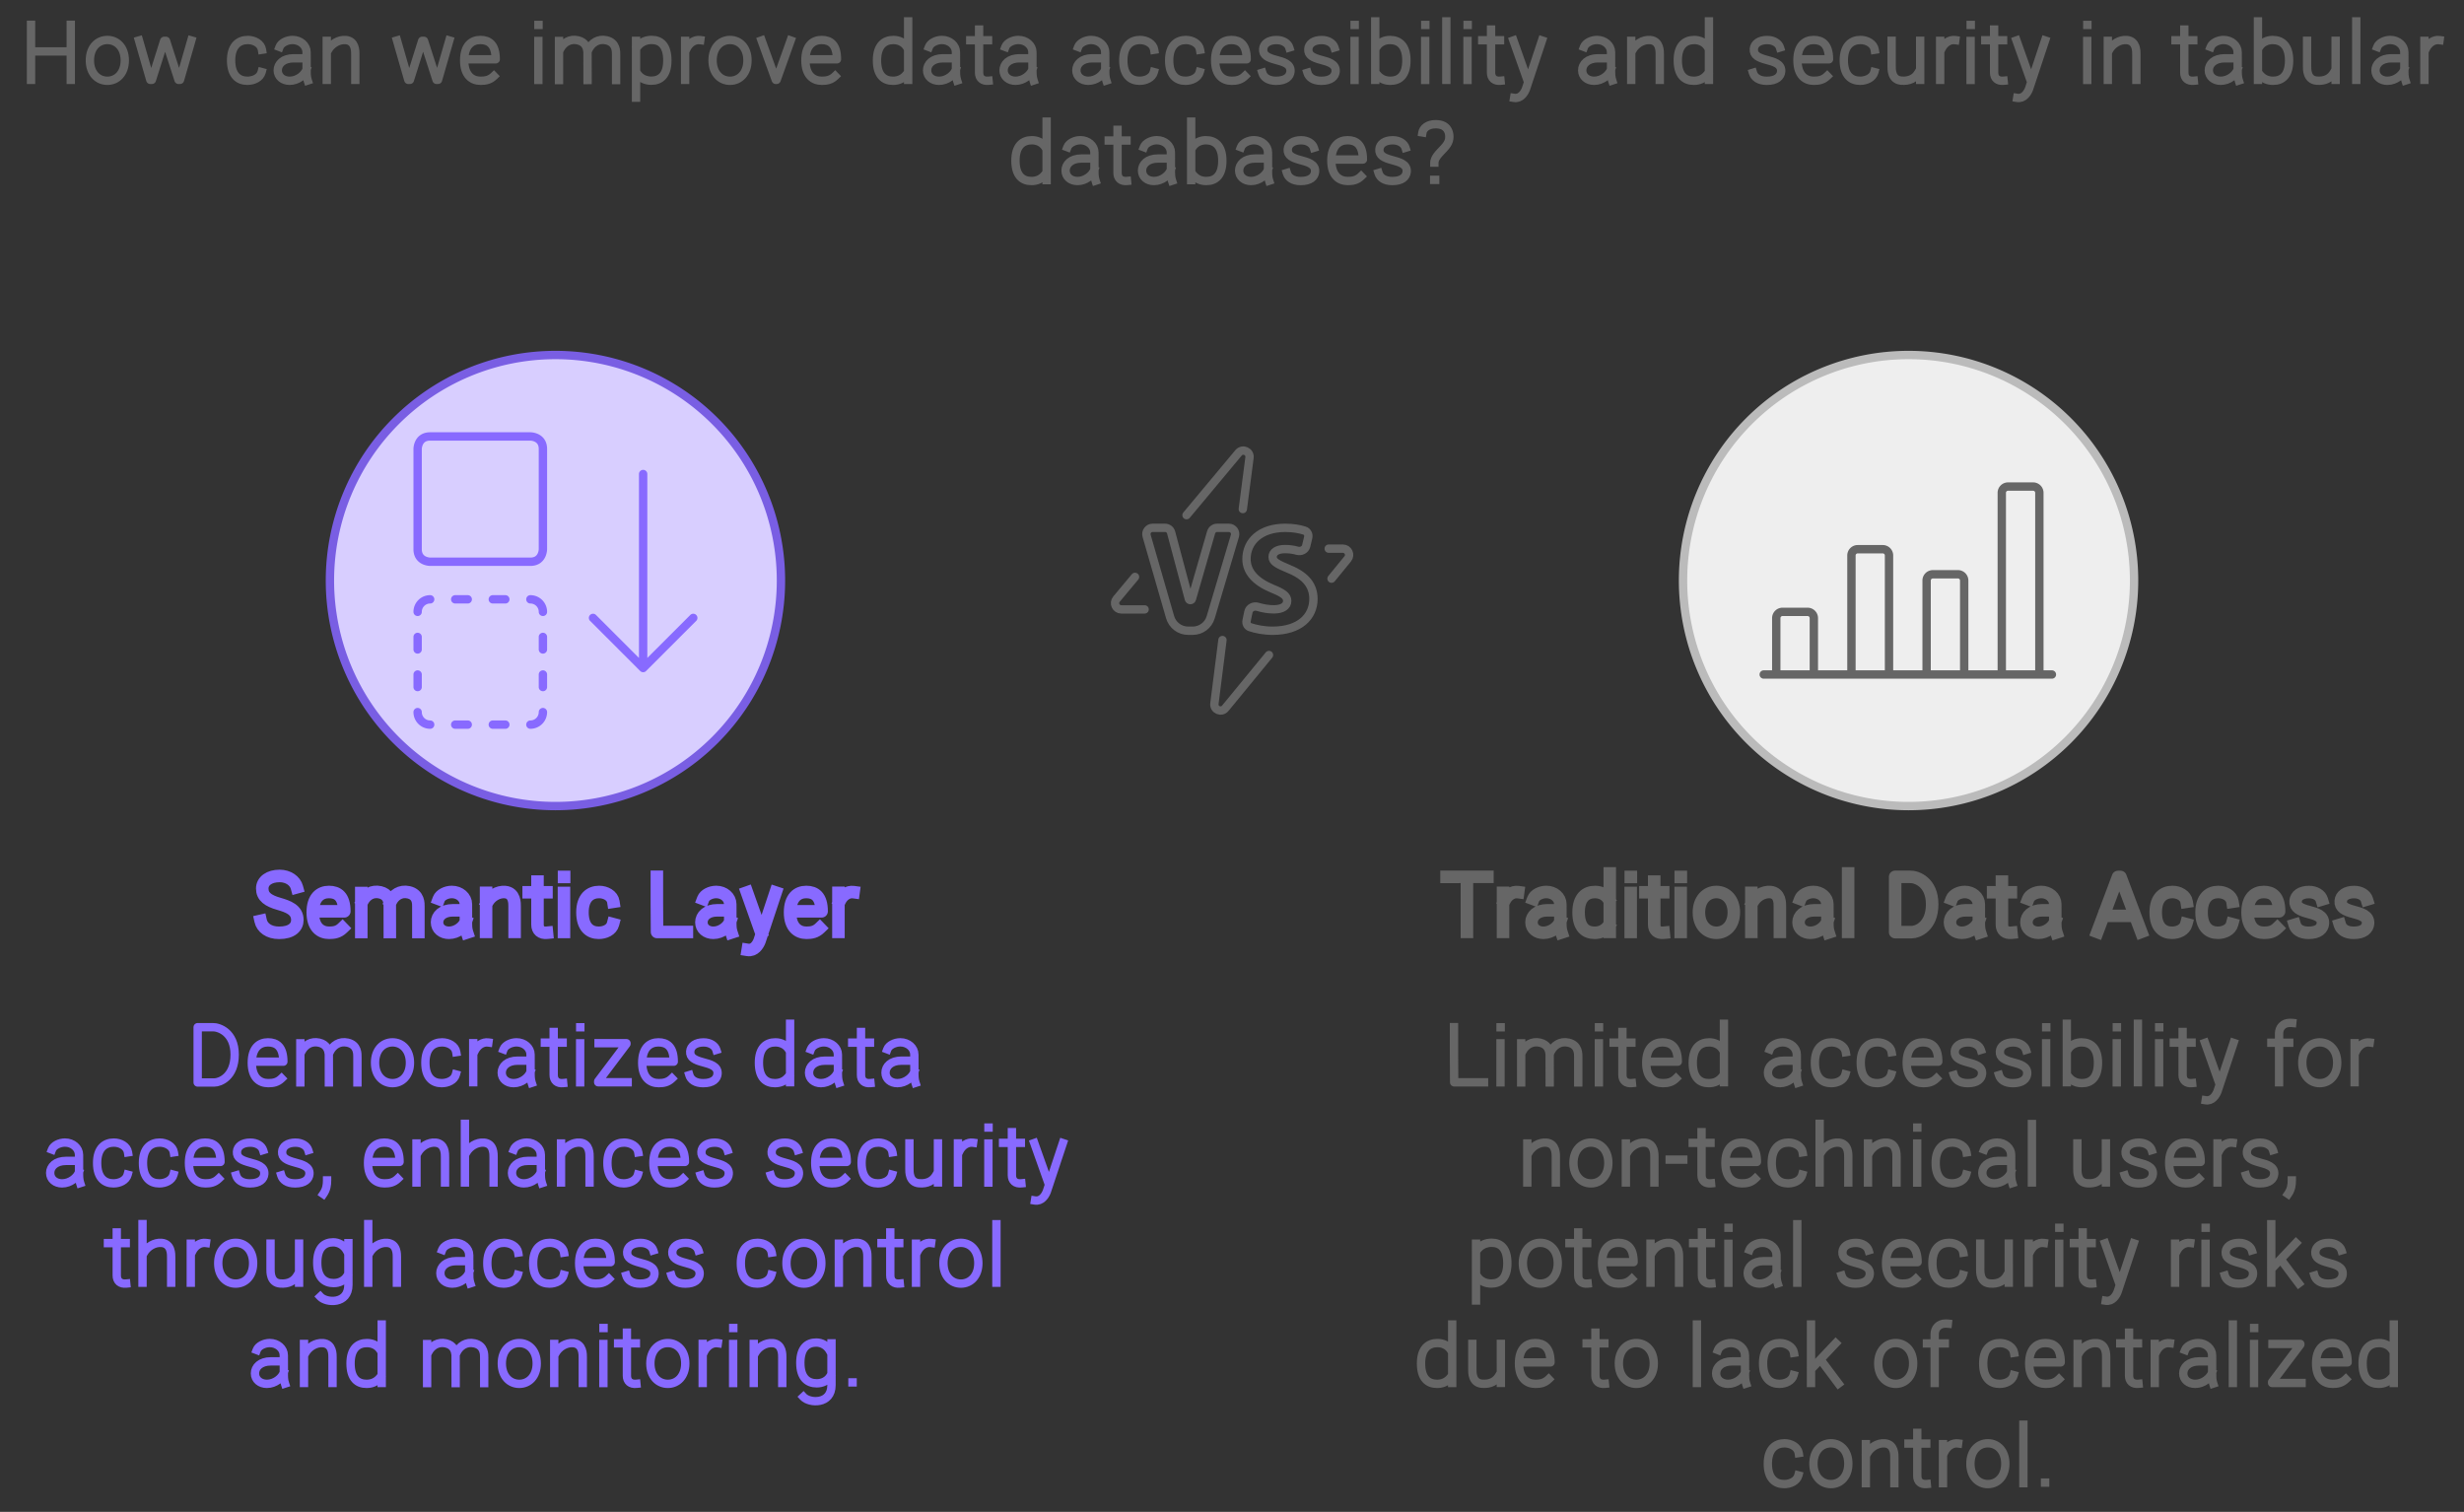 <?xml version="1.0" encoding="UTF-8"?>
<svg xmlns="http://www.w3.org/2000/svg" xmlns:xlink="http://www.w3.org/1999/xlink" width="590" height="362" viewBox="0 0 590 362" style="fill:none;stroke:none;fill-rule:evenodd;clip-rule:evenodd;stroke-linecap:round;stroke-linejoin:round;stroke-miterlimit:1.5;" version="1.1">
  <rect x="0" y="0" width="590" height="362" fill="#333333" stroke="none"/>
  <g id="blend" style="mix-blend-mode:multiply">
    <g id="g-root-2.cr-2_cr_18k1ti2x1edxr-fill" data-item-order="-46652" data-item-id="2.cr-2_cr_18k1ti2x1edxr" data-item-class="Shape Stroke Fill ScenePart Indexed ColorFillGray ColorStrokeGray" data-item-index="2" data-renderer-id="0" transform="matrix(1, 0, 0, 1, 393, 75)">
      <g id="2.cr-2_cr_18k1ti2x1edxr-fill" stroke="none" fill="#eeeeee" transform="matrix(1, 0, 0, 1, -2, -2)">
        <g xmlns="http://www.w3.org/2000/svg" transform="translate(12, 12)">
          <path d="M0 54a54 54 0 1 0 108 0a54 54 0 1 0 -108 0"></path>
        </g>
      </g>
    </g>
    <g id="g-root-1.cr-1_cr_1hf2cnux1egau-fill" data-item-order="-46650" data-item-id="1.cr-1_cr_1hf2cnux1egau" data-item-class="Shape Stroke Fill ScenePart Indexed Indexed_1" data-item-index="1" data-renderer-id="0" transform="matrix(1, 0, 0, 1, 69, 75)">
      <g id="1.cr-1_cr_1hf2cnux1egau-fill" stroke="none" fill="#d8ceff" transform="matrix(1, 0, 0, 1, -2, -2)">
        <g xmlns="http://www.w3.org/2000/svg" transform="translate(12, 12)">
          <path d="M0 54a54 54 0 1 0 108 0a54 54 0 1 0 -108 0"></path>
        </g>
      </g>
    </g>
    <g id="g-root-tx_howcanwe_hz080qx1eg3w-fill" data-item-order="0" data-item-id="tx_howcanwe_hz080qx1eg3w" data-item-class="Label Stroke SceneTarget SceneTitle ColorStrokeBlack" data-item-index="none" data-renderer-id="0" transform="matrix(1, 0, 0, 1, -9, -9)"></g>
    <g id="g-root-down_92qqoqx1pm9y-fill" data-item-order="0" data-item-id="down_92qqoqx1pm9y" data-item-class="Icon Stroke SceneTarget Indexed Indexed_1 InsideFill" data-item-index="1" data-renderer-id="0" transform="matrix(1, 0, 0, 1, 87, 93)"></g>
    <g id="g-root-ligh_zp1acax1pm9x-fill" data-item-order="0" data-item-id="ligh_zp1acax1pm9x" data-item-class="Icon Stroke SceneTarget ColorStrokeBlack" data-item-index="0" data-renderer-id="0" transform="matrix(1, 0, 0, 1, 249, 93)"></g>
    <g id="g-root-bars_90vbfex1pn9o-fill" data-item-order="0" data-item-id="bars_90vbfex1pn9o" data-item-class="Icon Stroke SceneTarget Indexed InsideFill InsideGrayFill ColorStrokeBlack" data-item-index="2" data-renderer-id="0" transform="matrix(1, 0, 0, 1, 411, 93)"></g>
    <g id="g-root-tx_semantic_vagqe2x1eeiz-fill" data-item-order="0" data-item-id="tx_semantic_vagqe2x1eeiz" data-item-class="Label Stroke SceneTarget Indexed Indexed_1" data-item-index="1" data-renderer-id="0" transform="matrix(1, 0, 0, 1, 45, 195)"></g>
    <g id="g-root-tx_traditio_9249lmx1efi9-fill" data-item-order="0" data-item-id="tx_traditio_9249lmx1efi9" data-item-class="Label Stroke SceneTarget Indexed ColorStrokeBlack" data-item-index="2" data-renderer-id="0" transform="matrix(1, 0, 0, 1, 333, 195)"></g>
    <g id="g-root-tx_democrat_6h9cqx1egay-fill" data-item-order="0" data-item-id="tx_democrat_6h9cqx1egay" data-item-class="Label Stroke SceneTarget Indexed Indexed_1" data-item-index="1" data-renderer-id="0" transform="matrix(1, 0, 0, 1, -3, 231)"></g>
    <g id="g-root-tx_limiteda_1448bdmx1eeq0-fill" data-item-order="0" data-item-id="tx_limiteda_1448bdmx1eeq0" data-item-class="Label Stroke SceneTarget Indexed ColorStrokeBlack" data-item-index="2" data-renderer-id="0" transform="matrix(1, 0, 0, 1, 321, 231)"></g>
    <g id="g-root-2.cr-2_cr_18k1ti2x1edxr-stroke" data-item-order="-46652" data-item-id="2.cr-2_cr_18k1ti2x1edxr" data-item-class="Shape Stroke Fill ScenePart Indexed ColorFillGray ColorStrokeGray" data-item-index="2" data-renderer-id="0" transform="matrix(1, 0, 0, 1, 393, 75)">
      <g id="2.cr-2_cr_18k1ti2x1edxr-stroke" fill="none" stroke-linecap="round" stroke-linejoin="round" stroke-miterlimit="1.5" stroke="#bbbbbb" stroke-width="2" transform="matrix(1, 0, 0, 1, -2, -2)">
        <g xmlns="http://www.w3.org/2000/svg" transform="translate(12, 12)">
          <path d="M0 54a54 54 0 1 0 108 0a54 54 0 1 0 -108 0"></path>
        </g>
      </g>
    </g>
    <g id="g-root-1.cr-1_cr_1hf2cnux1egau-stroke" data-item-order="-46650" data-item-id="1.cr-1_cr_1hf2cnux1egau" data-item-class="Shape Stroke Fill ScenePart Indexed Indexed_1" data-item-index="1" data-renderer-id="0" transform="matrix(1, 0, 0, 1, 69, 75)">
      <g id="1.cr-1_cr_1hf2cnux1egau-stroke" fill="none" stroke-linecap="round" stroke-linejoin="round" stroke-miterlimit="1.5" stroke="#795ee3" stroke-width="2" transform="matrix(1, 0, 0, 1, -2, -2)">
        <g xmlns="http://www.w3.org/2000/svg" transform="translate(12, 12)">
          <path d="M0 54a54 54 0 1 0 108 0a54 54 0 1 0 -108 0"></path>
        </g>
      </g>
    </g>
    <g id="g-root-tx_howcanwe_hz080qx1eg3w-stroke" data-item-order="0" data-item-id="tx_howcanwe_hz080qx1eg3w" data-item-class="Label Stroke SceneTarget SceneTitle ColorStrokeBlack" data-item-index="none" data-renderer-id="0" transform="matrix(1, 0, 0, 1, -9, -9)">
      <g id="tx_howcanwe_hz080qx1eg3w-stroke" fill="none" stroke-linecap="square" stroke-linejoin="miter" stroke-miterlimit="4" stroke="#666666" stroke-width="2" transform="matrix(1, 0, 0, 1, 4, 2)">
        <g xmlns="http://www.w3.org/2000/svg" transform="translate(298, 8)">
          <path d="M-285.57 4.938V18.128M-276.058 4.938L-276.058 18.128M-285.063 11.313H-276.538 M-263.118 13.457C-263.118 16.522 -264.989 18.34 -267.297 18.34C-269.605 18.34 -271.476 16.522 -271.476 13.457C-271.476 10.392 -269.605 8.573 -267.297 8.573C-264.989 8.573 -263.118 10.392 -263.118 13.457Z M-259.727 8.69L-257.012 18.119L-256.633 18.119L-253.692 8.782H-253.257L-250.251 18.119H-249.901L-247.184 8.69 M-230.353 16.254C-230.725 17.649 -232.293 18.339 -233.762 18.339C-235.899 18.339 -237.665 17.028 -237.665 13.456C-237.665 9.884 -235.796 8.573 -233.658 8.573C-232.151 8.573 -230.501 9.41 -230.268 10.915 M-226.067 10.246C-225.703 9.28 -224.287 8.567 -222.947 8.567C-221.093 8.567 -219.591 9.88 -219.591 11.499L-219.585 12.957V15.571C-219.585 16.614 -219.61 17.353 -219.308 18.278M-219.965 12.957H-222.693C-225.196 12.957 -226.496 14.343 -226.496 15.837C-226.496 17.331 -225.258 18.341 -223.642 18.341C-221.66 18.341 -220.034 16.888 -219.634 15.732 M-214.756 8.78L-214.756 18.128M-207.922 18.128V12.074C-207.922 11.362 -207.826 8.79 -210.209 8.587C-211.967 8.437 -213.656 9.562 -214.432 10.956 M-197.947 8.69L-195.232 18.119L-194.853 18.119L-191.912 8.782H-191.477L-188.471 18.119H-188.121L-185.404 8.69 M-174.737 17.218C-175.711 18.155 -176.736 18.339 -177.921 18.339C-179.99 18.339 -181.853 17.028 -181.853 13.456C-181.853 9.884 -180.044 8.573 -177.975 8.573C-175.907 8.573 -174.303 9.63 -174.303 13.201H-181.523 M-164.077 4.971H-164.053M-164.093 8.804V18.145 M-159.145 8.814L-159.145 18.162M-152.311 18.162L-152.322 11.47C-152.386 10.526 -152.753 9.078 -154.627 8.649C-156.567 8.205 -158.047 9.248 -158.783 10.595M-145.476 18.162V12.108C-145.476 11.396 -145.361 9.206 -147.792 8.649C-149.821 8.184 -151.355 9.347 -152.056 10.783 M-140.702 8.774V22.393M-140.336 10.124C-139.453 9.027 -138.272 8.558 -136.963 8.558C-134.782 8.558 -133.203 9.904 -133.203 13.476C-133.203 17.047 -134.887 18.323 -137.069 18.323C-138.34 18.323 -139.626 17.783 -140.336 16.72 M-125.32 8.609C-126.701 8.419 -127.949 9.319 -128.591 10.619M-128.946 8.773V18.123 M-114.018 13.457C-114.018 16.522 -115.889 18.34 -118.197 18.34C-120.505 18.34 -122.376 16.522 -122.376 13.457C-122.376 10.392 -120.505 8.573 -118.197 8.573C-115.889 8.573 -114.018 10.392 -114.018 13.457Z M-103.672 8.691L-107.042 18.119L-107.243 18.119L-110.647 8.691 M-93.028 17.218C-94.001 18.155 -95.026 18.339 -96.211 18.339C-98.28 18.339 -100.143 17.028 -100.143 13.456C-100.143 9.884 -98.334 8.573 -96.265 8.573C-94.197 8.573 -92.593 9.63 -92.593 13.201H-99.813 M-75.545 18.124V4.123M-75.905 16.773C-76.767 17.871 -77.865 18.34 -79.175 18.34C-81.356 18.34 -83.007 17.029 -83.007 13.458C-83.007 9.886 -81.25 8.575 -79.069 8.575C-77.8 8.575 -76.59 9.114 -75.905 10.175 M-70.577 10.246C-70.213 9.28 -68.797 8.567 -67.457 8.567C-65.603 8.567 -64.101 9.88 -64.101 11.499L-64.095 12.957V15.571C-64.095 16.614 -64.12 17.353 -63.818 18.278M-64.475 12.957H-67.203C-69.706 12.957 -71.006 14.343 -71.006 15.837C-71.006 17.331 -69.768 18.341 -68.152 18.341C-66.17 18.341 -64.544 16.888 -64.144 15.732 M-56.296 18.326C-57.705 18.465 -58.563 17.732 -58.563 16.387V6.081M-56.413 8.642H-58.177M-60.673 8.642H-58.94 M-52.267 10.246C-51.903 9.28 -50.487 8.567 -49.147 8.567C-47.293 8.567 -45.791 9.88 -45.791 11.499L-45.785 12.957V15.571C-45.785 16.614 -45.81 17.353 -45.508 18.278M-46.165 12.957H-48.893C-51.396 12.957 -52.696 14.343 -52.696 15.837C-52.696 17.331 -51.458 18.341 -49.842 18.341C-47.86 18.341 -46.234 16.888 -45.834 15.732 M-34.837 10.246C-34.473 9.28 -33.057 8.567 -31.717 8.567C-29.863 8.567 -28.361 9.88 -28.361 11.499L-28.355 12.957V15.571C-28.355 16.614 -28.38 17.353 -28.078 18.278M-28.735 12.957H-31.463C-33.966 12.957 -35.266 14.343 -35.266 15.837C-35.266 17.331 -34.028 18.341 -32.412 18.341C-30.43 18.341 -28.804 16.888 -28.404 15.732 M-16.713 16.254C-17.085 17.649 -18.653 18.339 -20.122 18.339C-22.259 18.339 -24.025 17.028 -24.025 13.456C-24.025 9.884 -22.156 8.573 -20.018 8.573C-18.511 8.573 -16.861 9.41 -16.628 10.915 M-5.733 16.254C-6.105 17.649 -7.673 18.339 -9.142 18.339C-11.279 18.339 -13.045 17.028 -13.045 13.456C-13.045 9.884 -11.176 8.573 -9.038 8.573C-7.531 8.573 -5.881 9.41 -5.648 10.915 M5.083 17.218C4.109 18.155 3.084 18.339 1.899 18.339C-0.17 18.339 -2.033 17.028 -2.033 13.456C-2.033 9.884 -0.224 8.573 1.845 8.573C3.913 8.573 5.517 9.63 5.517 13.201H-1.703 M15.723 10.381C15.427 9.404 14.273 8.584 12.663 8.584C10.775 8.584 9.555 9.447 9.464 10.751C9.359 12.246 10.593 12.822 12.523 13.339C14.217 13.797 16.16 14.277 16.006 16.122C15.907 17.311 14.93 18.346 12.573 18.346C10.667 18.346 9.59 17.53 9.255 16.424 M26.533 10.381C26.237 9.404 25.083 8.584 23.473 8.584C21.585 8.584 20.365 9.447 20.274 10.751C20.169 12.246 21.403 12.822 23.333 13.339C25.027 13.797 26.97 14.277 26.816 16.122C26.717 17.311 25.74 18.346 23.383 18.346C21.477 18.346 20.4 17.53 20.065 16.424 M31.363 4.971H31.387M31.347 8.804V18.145 M36.3 18.124V4.123M36.684 10.138C37.373 9.102 38.569 8.575 39.824 8.575C42.005 8.575 43.762 9.886 43.762 13.458C43.762 17.029 42.111 18.34 39.929 18.34C38.632 18.34 37.542 17.88 36.684 16.803 M48.273 4.971H48.297M48.257 8.804V18.145 M53.321 4.125V18.126 M58.413 4.971H58.437M58.397 8.804V18.145 M66.294 18.326C64.885 18.465 64.027 17.732 64.027 16.387V6.081M66.177 8.642H64.413M61.917 8.642H63.65 M69.554 22.437C71.108 22.683 72.03 21.233 72.387 20.286L76.238 8.691M69.378 8.691L72.719 18.1 M86.283 10.246C86.647 9.28 88.063 8.567 89.403 8.567C91.257 8.567 92.759 9.88 92.759 11.499L92.765 12.957V15.571C92.765 16.614 92.74 17.353 93.042 18.278M92.385 12.957H89.657C87.154 12.957 85.854 14.343 85.854 15.837C85.854 17.331 87.092 18.341 88.708 18.341C90.69 18.341 92.316 16.888 92.716 15.732 M97.594 8.78L97.594 18.128M104.428 18.128V12.074C104.428 11.362 104.524 8.79 102.141 8.587C100.383 8.437 98.694 9.562 97.918 10.956 M116.205 18.124V4.123M115.845 16.773C114.983 17.871 113.885 18.34 112.575 18.34C110.394 18.34 108.742 17.029 108.742 13.458C108.742 9.886 110.499 8.575 112.681 8.575C113.95 8.575 115.16 9.114 115.845 10.175 M133.213 10.381C132.917 9.404 131.763 8.584 130.153 8.584C128.265 8.584 127.045 9.447 126.954 10.751C126.849 12.246 128.083 12.822 130.013 13.339C131.707 13.797 133.65 14.277 133.496 16.122C133.397 17.311 132.42 18.346 130.063 18.346C128.157 18.346 127.08 17.53 126.745 16.424 M144.512 17.218C143.539 18.155 142.514 18.339 141.329 18.339C139.26 18.339 137.397 17.028 137.397 13.456C137.397 9.884 139.206 8.573 141.275 8.573C143.343 8.573 144.947 9.63 144.947 13.201H137.727 M155.807 16.254C155.435 17.649 153.867 18.339 152.398 18.339C150.261 18.339 148.495 17.028 148.495 13.456C148.495 9.884 150.364 8.573 152.502 8.573C154.009 8.573 155.659 9.41 155.892 10.915 M166.782 18.115L166.781 8.767M159.947 8.767L159.947 14.821C159.947 15.533 159.852 18.096 162.234 18.308C164.325 18.493 165.598 17.653 166.301 16.47 M175.19 8.609C173.809 8.419 172.561 9.319 171.919 10.619M171.564 8.773V18.123 M178.873 4.971H178.897M178.857 8.804V18.145 M186.754 18.326C185.345 18.465 184.487 17.732 184.487 16.387V6.081M186.637 8.642H184.873M182.377 8.642H184.11 M190.014 22.437C191.568 22.683 192.49 21.233 192.847 20.286L196.698 8.691M189.838 8.691L193.179 18.1 M206.803 4.971H206.827M206.787 8.804V18.145 M211.714 8.78L211.714 18.128M218.548 18.128V12.074C218.548 11.362 218.644 8.79 216.261 8.587C214.503 8.437 212.814 9.562 212.038 10.956 M232.294 18.326C230.885 18.465 230.027 17.732 230.027 16.387V6.081M232.177 8.642H230.413M227.917 8.642H229.65 M236.323 10.246C236.687 9.28 238.103 8.567 239.443 8.567C241.297 8.567 242.799 9.88 242.799 11.499L242.805 12.957V15.571C242.805 16.614 242.78 17.353 243.082 18.278M242.425 12.957H239.697C237.194 12.957 235.894 14.343 235.894 15.837C235.894 17.331 237.132 18.341 238.748 18.341C240.73 18.341 242.356 16.888 242.756 15.732 M247.66 18.124V4.123M248.043 10.138C248.733 9.102 249.929 8.575 251.184 8.575C253.365 8.575 255.122 9.886 255.122 13.458C255.122 17.029 253.47 18.34 251.289 18.34C249.992 18.34 248.902 17.88 248.043 16.803 M266.262 18.115L266.261 8.767M259.427 8.767L259.427 14.821C259.427 15.533 259.332 18.096 261.714 18.308C263.805 18.493 265.078 17.653 265.78 16.47 M271.201 4.125V18.126 M276.233 10.246C276.597 9.28 278.013 8.567 279.353 8.567C281.207 8.567 282.709 9.88 282.709 11.499L282.715 12.957V15.571C282.715 16.614 282.69 17.353 282.991 18.278M282.335 12.957H279.607C277.104 12.957 275.804 14.343 275.804 15.837C275.804 17.331 277.042 18.341 278.657 18.341C280.64 18.341 282.266 16.888 282.666 15.732 M291.15 8.609C289.769 8.419 288.521 9.319 287.879 10.619M287.524 8.773V18.123 M-42.39 42.124V28.123M-42.75 40.773C-43.612 41.871 -44.71 42.34 -46.02 42.34C-48.201 42.34 -49.853 41.029 -49.853 37.458C-49.853 33.886 -48.096 32.575 -45.914 32.575C-44.645 32.575 -43.435 33.114 -42.75 34.175 M-37.422 34.246C-37.058 33.28 -35.642 32.567 -34.302 32.567C-32.448 32.567 -30.946 33.88 -30.946 35.499L-30.94 36.957V39.571C-30.94 40.614 -30.965 41.353 -30.663 42.278M-31.32 36.957H-34.048C-36.551 36.957 -37.851 38.343 -37.851 39.837C-37.851 41.331 -36.613 42.341 -34.997 42.341C-33.015 42.341 -31.389 40.888 -30.989 39.732 M-23.141 42.326C-24.55 42.465 -25.408 41.732 -25.408 40.387V30.081M-23.258 32.642H-25.022M-27.518 32.642H-25.785 M-19.112 34.246C-18.748 33.28 -17.332 32.567 -15.992 32.567C-14.138 32.567 -12.636 33.88 -12.636 35.499L-12.63 36.957V39.571C-12.63 40.614 -12.655 41.353 -12.353 42.278M-13.01 36.957H-15.738C-18.241 36.957 -19.541 38.343 -19.541 39.837C-19.541 41.331 -18.303 42.341 -16.687 42.341C-14.705 42.341 -13.079 40.888 -12.679 39.732 M-7.775 42.124V28.123M-7.392 34.138C-6.702 33.102 -5.506 32.575 -4.251 32.575C-2.07 32.575 -0.313 33.886 -0.313 37.458C-0.313 41.029 -1.965 42.34 -4.146 42.34C-5.443 42.34 -6.533 41.88 -7.392 40.803 M4.138 34.246C4.502 33.28 5.918 32.567 7.258 32.567C9.112 32.567 10.614 33.88 10.614 35.499L10.62 36.957V39.571C10.62 40.614 10.595 41.353 10.897 42.278M10.24 36.957H7.512C5.009 36.957 3.709 38.343 3.709 39.837C3.709 41.331 4.947 42.341 6.563 42.341C8.545 42.341 10.171 40.888 10.571 39.732 M21.608 34.381C21.312 33.404 20.158 32.584 18.548 32.584C16.66 32.584 15.44 33.447 15.349 34.751C15.244 36.246 16.478 36.822 18.408 37.339C20.102 37.797 22.045 38.277 21.891 40.122C21.792 41.31 20.815 42.346 18.458 42.346C16.552 42.346 15.475 41.53 15.14 40.424 M32.907 41.218C31.934 42.155 30.909 42.339 29.724 42.339C27.655 42.339 25.792 41.028 25.792 37.456C25.792 33.884 27.601 32.573 29.67 32.573C31.738 32.573 33.342 33.63 33.342 37.201H26.122 M43.548 34.381C43.252 33.404 42.098 32.584 40.488 32.584C38.6 32.584 37.38 33.447 37.289 34.751C37.184 36.246 38.418 36.822 40.348 37.339C42.042 37.797 43.985 38.277 43.831 40.122C43.732 41.31 42.755 42.346 40.398 42.346C38.492 42.346 37.415 41.53 37.08 40.424 M50.45 37.923C50.45 37.621 50.528 36.827 51.897 35.405C53.266 33.982 54.047 33.188 54.047 31.741C54.047 30.368 53.383 28.739 50.755 28.739C48.772 28.739 47.751 29.795 47.6 30.715M50.417 42.063H50.653"></path>
        </g>
      </g>
    </g>
    <g id="g-root-down_92qqoqx1pm9y-stroke" data-item-order="0" data-item-id="down_92qqoqx1pm9y" data-item-class="Icon Stroke SceneTarget Indexed Indexed_1 InsideFill" data-item-index="1" data-renderer-id="0" transform="matrix(1, 0, 0, 1, 87, 93)">
      <g id="down_92qqoqx1pm9y-stroke" fill="none" stroke-linecap="round" stroke-linejoin="round" stroke-miterlimit="1.5" stroke="#886AFF" stroke-width="0.667" transform="matrix(3, 0, 0, 3, -23, -26)">
        <g xmlns="http://www.w3.org/2000/svg" transform="translate(11, 12)">
          <path d="M2,23.5a1,1,0,0,1-1-1M10,23.5a1,1,0,0,0,1-1M1 20.5L1 19.5M5 23.5L4 23.5M5 13.5L4 13.5M8 23.5L7 23.5M8 13.5L7 13.5M10,13.5a1,1,0,0,1,1,1M11 16.5L11 17.5M2,13.5a1,1,0,0,0-1,1M1 16.5L1 17.5M11 19.5L11 20.5M2 0.5h8s1 0 1 1v8s0 1 -1 1 h-8s-1 0 -1 -1v-8s0 -1 1 -1M23 14.983L19 18.983L15 14.983M19 3.5L19 18.983"></path>
        </g>
      </g>
    </g>
    <g id="g-root-ligh_zp1acax1pm9x-stroke" data-item-order="0" data-item-id="ligh_zp1acax1pm9x" data-item-class="Icon Stroke SceneTarget ColorStrokeBlack" data-item-index="0" data-renderer-id="0" transform="matrix(1, 0, 0, 1, 249, 93)">
      <g id="ligh_zp1acax1pm9x-stroke" fill="none" stroke-linecap="round" stroke-linejoin="round" stroke-miterlimit="1.5" stroke="#666666" stroke-width="1.333" transform="matrix(1.5, 0, 0, 1.5, -0.5, -5)">
        <g xmlns="http://www.w3.org/2000/svg" transform="translate(7, 10)">
          <path d="M22.477 33.5L21.193 43.632C21.068 44.622 22.296 45.155 22.93 44.385C24.68 42.261 27.208 39.18 29.905 35.889M39.888 23.698C40.92 22.436 41.804 21.355 42.47 20.541C43.004 19.889 42.539 18.909 41.696 18.909H39.439M10.053 28.608H6.33C5.482 28.608 5.019 27.619 5.562 26.968L8.52 23.422M16.742 13.564C19.918 9.758 23.003 6.061 25.043 3.619C25.684 2.852 26.923 3.397 26.794 4.388L25.726 12.592M20.598 29.868L24.462 16.872C24.652 16.231 24.172 15.587 23.503 15.587H21.626C21.181 15.587 20.789 15.882 20.665 16.31L17.596 26.942C17.526 27.185 17.18 27.182 17.115 26.937L14.282 16.329C14.165 15.892 13.769 15.587 13.316 15.587H11.33C10.664 15.587 10.184 16.226 10.369 16.865L14.12 29.846C14.491 31.129 15.666 32.013 17.002 32.013H17.723C19.05 32.013 20.22 31.14 20.598 29.868ZM30.663 28.599C29.781 28.599 28.877 28.433 28.105 28.198C27.475 28.005 26.758 28.354 26.623 28.998L26.33 30.403C26.238 30.842 26.45 31.292 26.875 31.438C27.785 31.751 29.11 32.014 30.478 32.014C34.798 32.014 37 29.771 37 26.932C37 24.883 35.865 23.299 33.159 22.19C31.185 21.357 30.485 20.994 30.485 20.219C30.485 19.507 31.172 18.979 32.469 18.979C33.221 18.979 33.869 19.091 34.406 19.241C35.018 19.413 35.697 19.092 35.844 18.474L36.163 17.13C36.273 16.666 36.041 16.182 35.587 16.036C34.775 15.773 33.745 15.588 32.496 15.588C28.518 15.588 26.314 17.792 26.314 20.563C26.314 22.582 27.713 24.152 30.402 25.283C32.105 25.963 32.814 26.443 32.814 27.25C32.814 28.056 32.075 28.599 30.663 28.599Z"></path>
        </g>
      </g>
    </g>
    <g id="g-root-bars_90vbfex1pn9o-stroke" data-item-order="0" data-item-id="bars_90vbfex1pn9o" data-item-class="Icon Stroke SceneTarget Indexed InsideFill InsideGrayFill ColorStrokeBlack" data-item-index="2" data-renderer-id="0" transform="matrix(1, 0, 0, 1, 411, 93)">
      <g id="bars_90vbfex1pn9o-stroke" fill="none" stroke-linecap="round" stroke-linejoin="round" stroke-miterlimit="1.5" stroke="#666666" stroke-width="0.667" transform="matrix(3, 0, 0, 3, -26, -14)">
        <g xmlns="http://www.w3.org/2000/svg" transform="translate(12, 8)">
          <path d="M0.441 19.5L23.441 19.5M4.441,19.5V15a.5.5,0,0,0-.5-.5h-2a.5.5,0,0,0-.5.5v4.5M10.441,19.5V10a.5.5,0,0,0-.5-.5h-2a.5.5,0,0,0-.5.5v9.5M16.441,19.5V12a.5.5,0,0,0-.5-.5h-2a.5.5,0,0,0-.5.5v7.5M22.441,19.5V5a.5.5,0,0,0-.5-.5h-2a.5.5,0,0,0-.5.5V19.5"></path>
        </g>
      </g>
    </g>
    <g id="g-root-tx_semantic_vagqe2x1eeiz-stroke" data-item-order="0" data-item-id="tx_semantic_vagqe2x1eeiz" data-item-class="Label Stroke SceneTarget Indexed Indexed_1" data-item-index="1" data-renderer-id="0" transform="matrix(1, 0, 0, 1, 45, 195)">
      <g id="tx_semantic_vagqe2x1eeiz-stroke" fill="none" stroke-linecap="square" stroke-linejoin="miter" stroke-miterlimit="4" stroke="#886AFF" stroke-width="3" transform="matrix(1, 0, 0, 1, 5, 2)">
        <g xmlns="http://www.w3.org/2000/svg" transform="translate(81, 8)">
          <path d="M-59.914 7.457C-60.345 5.893 -61.965 4.732 -64.054 4.732C-66.502 4.732 -68.203 5.931 -68.203 7.754C-68.203 9.724 -66.739 10.685 -64.234 11.406C-62.037 12.045 -59.8 12.812 -59.8 15.288C-59.8 16.951 -61.113 18.346 -64.17 18.346C-66.642 18.346 -68.223 17.106 -68.587 15.483 M-48.993 17.218C-49.966 18.155 -50.991 18.339 -52.176 18.339C-54.245 18.339 -56.108 17.028 -56.108 13.456C-56.108 9.884 -54.299 8.573 -52.23 8.573C-50.162 8.573 -48.558 9.63 -48.558 13.201H-55.778 M-44.49 8.814L-44.49 18.162M-37.656 18.162L-37.667 11.47C-37.731 10.526 -38.098 9.078 -39.972 8.649C-41.912 8.205 -43.392 9.248 -44.128 10.595M-30.821 18.162V12.108C-30.821 11.396 -30.706 9.206 -33.137 8.649C-35.166 8.184 -36.7 9.347 -37.401 10.783 M-25.922 10.246C-25.558 9.28 -24.142 8.567 -22.802 8.567C-20.948 8.567 -19.446 9.88 -19.446 11.499L-19.44 12.957V15.571C-19.44 16.614 -19.465 17.353 -19.163 18.278M-19.82 12.957H-22.548C-25.051 12.957 -26.351 14.343 -26.351 15.837C-26.351 17.331 -25.113 18.341 -23.497 18.341C-21.515 18.341 -19.889 16.888 -19.489 15.732 M-14.611 8.78L-14.611 18.128M-7.777 18.128V12.074C-7.777 11.362 -7.681 8.79 -10.064 8.587C-11.822 8.437 -13.511 9.562 -14.287 10.956 M-0.031 18.326C-1.44 18.465 -2.298 17.732 -2.298 16.387V6.081M-0.148 8.642H-1.912M-4.408 8.642H-2.675 M4.058 4.971H4.082M4.042 8.804V18.145 M15.782 16.254C15.41 17.649 13.842 18.339 12.373 18.339C10.236 18.339 8.47 17.028 8.47 13.456C8.47 9.884 10.339 8.573 12.477 8.573C13.984 8.573 15.634 9.41 15.867 10.915 M33.477 18.145L26.328 18.145L26.286 11.3V4.938 M37.378 10.246C37.742 9.28 39.158 8.567 40.498 8.567C42.352 8.567 43.854 9.88 43.854 11.499L43.86 12.957V15.571C43.86 16.614 43.835 17.353 44.136 18.278M43.48 12.957H40.752C38.249 12.957 36.949 14.343 36.949 15.837C36.949 17.331 38.187 18.341 39.803 18.341C41.785 18.341 43.411 16.888 43.811 15.732 M48.039 22.437C49.593 22.683 50.515 21.233 50.872 20.286L54.723 8.691M47.863 8.691L51.204 18.1 M65.297 17.218C64.324 18.155 63.299 18.339 62.113 18.339C60.045 18.339 58.181 17.028 58.181 13.456C58.181 9.884 59.991 8.573 62.06 8.573C64.128 8.573 65.732 9.63 65.732 13.201H58.512 M73.385 8.609C72.004 8.419 70.756 9.319 70.114 10.619M69.759 8.773V18.123"></path>
        </g>
      </g>
    </g>
    <g id="g-root-tx_traditio_9249lmx1efi9-stroke" data-item-order="0" data-item-id="tx_traditio_9249lmx1efi9" data-item-class="Label Stroke SceneTarget Indexed ColorStrokeBlack" data-item-index="2" data-renderer-id="0" transform="matrix(1, 0, 0, 1, 333, 195)">
      <g id="tx_traditio_9249lmx1efi9-stroke" fill="none" stroke-linecap="square" stroke-linejoin="miter" stroke-miterlimit="4" stroke="#666666" stroke-width="3" transform="matrix(1, 0, 0, 1, 1, 2)">
        <g xmlns="http://www.w3.org/2000/svg" transform="translate(121, 8)">
          <path d="M-98.842 4.945C-102.105 4.945 -105.368 4.95 -108.631 4.95M-103.745 18.124V5.456 M-91.48 8.609C-92.861 8.419 -94.109 9.319 -94.751 10.619M-95.106 8.773V18.123 M-87.857 10.246C-87.493 9.28 -86.077 8.567 -84.737 8.567C-82.883 8.567 -81.381 9.88 -81.381 11.499L-81.375 12.957V15.571C-81.375 16.614 -81.4 17.353 -81.098 18.278M-81.755 12.957H-84.483C-86.986 12.957 -88.286 14.343 -88.286 15.837C-88.286 17.331 -87.048 18.341 -85.432 18.341C-83.45 18.341 -81.824 16.888 -81.424 15.732 M-69.545 18.124V4.123M-69.905 16.773C-70.767 17.871 -71.865 18.34 -73.175 18.34C-75.356 18.34 -77.008 17.029 -77.008 13.458C-77.008 9.886 -75.251 8.575 -73.069 8.575C-71.8 8.575 -70.59 9.114 -69.905 10.175 M-64.517 4.971H-64.493M-64.533 8.804V18.145 M-56.636 18.326C-58.045 18.465 -58.903 17.732 -58.903 16.387V6.081M-56.753 8.642H-58.517M-61.013 8.642H-59.28 M-52.547 4.971H-52.523M-52.563 8.804V18.145 M-39.838 13.457C-39.838 16.522 -41.709 18.34 -44.017 18.34C-46.325 18.34 -48.196 16.522 -48.196 13.457C-48.196 10.392 -46.325 8.573 -44.017 8.573C-41.709 8.573 -39.838 10.392 -39.838 13.457Z M-35.646 8.78L-35.646 18.128M-28.812 18.128V12.074C-28.812 11.362 -28.716 8.79 -31.099 8.587C-32.857 8.437 -34.546 9.562 -35.322 10.956 M-23.917 10.246C-23.553 9.28 -22.137 8.567 -20.797 8.567C-18.943 8.567 -17.441 9.88 -17.441 11.499L-17.435 12.957V15.571C-17.435 16.614 -17.46 17.353 -17.158 18.278M-17.815 12.957H-20.543C-23.046 12.957 -24.346 14.343 -24.346 15.837C-24.346 17.331 -23.108 18.341 -21.492 18.341C-19.51 18.341 -17.884 16.888 -17.484 15.732 M-12.469 4.125V18.126 M2.802 18.18L-1.207 18.183V4.948C-0.26 4.948 1.019 4.946 2.419 4.946C3.872 4.91 7.652 6.173 7.652 11.511C7.652 16.848 4.127 18.18 2.802 18.18Z M12.343 10.246C12.707 9.28 14.123 8.567 15.463 8.567C17.317 8.567 18.819 9.88 18.819 11.499L18.825 12.957V15.571C18.825 16.614 18.8 17.353 19.102 18.278M18.445 12.957H15.717C13.214 12.957 11.914 14.343 11.914 15.837C11.914 17.331 13.152 18.341 14.768 18.341C16.75 18.341 18.376 16.888 18.776 15.732 M26.624 18.326C25.215 18.465 24.357 17.732 24.357 16.387V6.081M26.507 8.642H24.743M22.247 8.642H23.98 M30.653 10.246C31.017 9.28 32.433 8.567 33.773 8.567C35.627 8.567 37.129 9.88 37.129 11.499L37.135 12.957V15.571C37.135 16.614 37.11 17.353 37.412 18.278M36.755 12.957H34.027C31.524 12.957 30.224 14.343 30.224 15.837C30.224 17.331 31.462 18.341 33.078 18.341C35.06 18.341 36.686 16.888 37.086 15.732 M47.209 18.145L52.157 4.973L52.745 4.973L57.709 18.145M49.026 14.294H55.885 M68.497 16.254C68.125 17.649 66.557 18.339 65.088 18.339C62.951 18.339 61.185 17.028 61.185 13.456C61.185 9.884 63.054 8.573 65.192 8.573C66.699 8.573 68.349 9.41 68.582 10.915 M79.477 16.254C79.105 17.649 77.537 18.339 76.068 18.339C73.931 18.339 72.165 17.028 72.165 13.456C72.165 9.884 74.034 8.573 76.172 8.573C77.679 8.573 79.329 9.41 79.562 10.915 M90.292 17.218C89.319 18.155 88.294 18.339 87.109 18.339C85.04 18.339 83.176 17.028 83.176 13.456C83.176 9.884 84.986 8.573 87.055 8.573C89.123 8.573 90.727 9.63 90.727 13.201H83.507 M100.933 10.381C100.637 9.404 99.483 8.584 97.873 8.584C95.985 8.584 94.765 9.447 94.674 10.751C94.569 12.246 95.803 12.822 97.733 13.339C99.427 13.797 101.37 14.277 101.216 16.122C101.117 17.311 100.14 18.346 97.783 18.346C95.877 18.346 94.8 17.53 94.465 16.424 M111.743 10.381C111.447 9.404 110.293 8.584 108.683 8.584C106.795 8.584 105.575 9.447 105.484 10.751C105.379 12.246 106.613 12.822 108.543 13.339C110.237 13.797 112.18 14.277 112.026 16.122C111.927 17.311 110.95 18.346 108.593 18.346C106.687 18.346 105.61 17.53 105.275 16.424"></path>
        </g>
      </g>
    </g>
    <g id="g-root-tx_democrat_6h9cqx1egay-stroke" data-item-order="0" data-item-id="tx_democrat_6h9cqx1egay" data-item-class="Label Stroke SceneTarget Indexed Indexed_1" data-item-index="1" data-renderer-id="0" transform="matrix(1, 0, 0, 1, -3, 231)">
      <g id="tx_democrat_6h9cqx1egay-stroke" fill="none" stroke-linecap="square" stroke-linejoin="miter" stroke-miterlimit="4" stroke="#886AFF" stroke-width="2" transform="matrix(1, 0, 0, 1, 3, 2)">
        <g xmlns="http://www.w3.org/2000/svg" transform="translate(131, 8)">
          <path d="M-79.658 18.18L-83.667 18.183V4.948C-82.72 4.948 -81.441 4.946 -80.041 4.946C-78.588 4.91 -74.808 6.173 -74.808 11.511C-74.808 16.848 -78.333 18.18 -79.658 18.18Z M-63.588 17.218C-64.561 18.155 -65.586 18.339 -66.771 18.339C-68.84 18.339 -70.703 17.028 -70.703 13.456C-70.703 9.884 -68.894 8.573 -66.825 8.573C-64.757 8.573 -63.153 9.63 -63.153 13.201H-70.373 M-59.085 8.814L-59.085 18.162M-52.251 18.162L-52.262 11.47C-52.326 10.526 -52.693 9.078 -54.567 8.649C-56.507 8.205 -57.987 9.248 -58.723 10.595M-45.416 18.162V12.108C-45.416 11.396 -45.301 9.206 -47.732 8.649C-49.761 8.184 -51.295 9.347 -51.996 10.783 M-32.838 13.457C-32.838 16.522 -34.709 18.34 -37.017 18.34C-39.325 18.34 -41.196 16.522 -41.196 13.457C-41.196 10.392 -39.325 8.573 -37.017 8.573C-34.709 8.573 -32.838 10.392 -32.838 13.457Z M-21.833 16.254C-22.205 17.649 -23.773 18.339 -25.242 18.339C-27.379 18.339 -29.145 17.028 -29.145 13.456C-29.145 9.884 -27.276 8.573 -25.138 8.573C-23.631 8.573 -21.981 9.41 -21.748 10.915 M-14.06 8.609C-15.441 8.419 -16.689 9.319 -17.331 10.619M-17.686 8.773V18.123 M-10.437 10.246C-10.073 9.28 -8.657 8.567 -7.317 8.567C-5.463 8.567 -3.961 9.88 -3.961 11.499L-3.955 12.957V15.571C-3.955 16.614 -3.98 17.353 -3.678 18.278M-4.335 12.957H-7.063C-9.566 12.957 -10.866 14.343 -10.866 15.837C-10.866 17.331 -9.628 18.341 -8.012 18.341C-6.03 18.341 -4.404 16.888 -4.004 15.732 M3.844 18.326C2.435 18.465 1.577 17.732 1.577 16.387V6.081M3.727 8.642H1.963M-0.533 8.642H1.2 M7.933 4.971H7.957M7.917 8.804V18.145 M12.324 8.78H19.001V8.936L12.239 17.904V18.128L19.294 18.128 M29.892 17.218C28.919 18.155 27.894 18.339 26.709 18.339C24.64 18.339 22.776 17.028 22.776 13.456C22.776 9.884 24.586 8.573 26.655 8.573C28.723 8.573 30.327 9.63 30.327 13.201H23.107 M40.533 10.381C40.237 9.404 39.083 8.584 37.473 8.584C35.585 8.584 34.365 9.447 34.274 10.751C34.169 12.246 35.403 12.822 37.333 13.339C39.027 13.797 40.97 14.277 40.816 16.122C40.717 17.311 39.74 18.346 37.383 18.346C35.477 18.346 34.4 17.53 34.065 16.424 M58.185 18.124V4.123M57.825 16.773C56.963 17.871 55.865 18.34 54.555 18.34C52.374 18.34 50.722 17.029 50.722 13.458C50.722 9.886 52.479 8.575 54.661 8.575C55.93 8.575 57.14 9.114 57.825 10.175 M63.153 10.246C63.517 9.28 64.933 8.567 66.273 8.567C68.127 8.567 69.629 9.88 69.629 11.499L69.635 12.957V15.571C69.635 16.614 69.61 17.353 69.911 18.278M69.255 12.957H66.527C64.024 12.957 62.724 14.343 62.724 15.837C62.724 17.331 63.962 18.341 65.578 18.341C67.56 18.341 69.186 16.888 69.586 15.732 M77.434 18.326C76.025 18.465 75.167 17.732 75.167 16.387V6.081M77.317 8.642H75.553M73.057 8.642H74.79 M81.463 10.246C81.827 9.28 83.243 8.567 84.583 8.567C86.437 8.567 87.939 9.88 87.939 11.499L87.945 12.957V15.571C87.945 16.614 87.92 17.353 88.221 18.278M87.565 12.957H84.837C82.334 12.957 81.034 14.343 81.034 15.837C81.034 17.331 82.272 18.341 83.888 18.341C85.87 18.341 87.496 16.888 87.896 15.732 M-118.557 34.246C-118.193 33.28 -116.777 32.567 -115.437 32.567C-113.583 32.567 -112.081 33.88 -112.081 35.499L-112.075 36.957V39.571C-112.075 40.614 -112.1 41.353 -111.799 42.278M-112.455 36.957H-115.183C-117.686 36.957 -118.986 38.343 -118.986 39.837C-118.986 41.331 -117.748 42.341 -116.132 42.341C-114.15 42.341 -112.524 40.888 -112.124 39.732 M-100.433 40.254C-100.805 41.649 -102.373 42.339 -103.842 42.339C-105.979 42.339 -107.745 41.028 -107.745 37.456C-107.745 33.884 -105.876 32.573 -103.738 32.573C-102.231 32.573 -100.581 33.41 -100.348 34.915 M-89.453 40.254C-89.825 41.649 -91.393 42.339 -92.862 42.339C-94.999 42.339 -96.765 41.028 -96.765 37.456C-96.765 33.884 -94.896 32.573 -92.758 32.573C-91.251 32.573 -89.601 33.41 -89.368 34.915 M-78.638 41.218C-79.611 42.155 -80.636 42.339 -81.821 42.339C-83.89 42.339 -85.754 41.028 -85.754 37.456C-85.754 33.884 -83.944 32.573 -81.875 32.573C-79.807 32.573 -78.203 33.63 -78.203 37.201H-85.423 M-67.997 34.381C-68.293 33.404 -69.447 32.584 -71.057 32.584C-72.945 32.584 -74.165 33.447 -74.256 34.751C-74.361 36.246 -73.127 36.822 -71.197 37.339C-69.503 37.797 -67.56 38.277 -67.714 40.122C-67.813 41.31 -68.79 42.346 -71.147 42.346C-73.053 42.346 -74.13 41.53 -74.465 40.424 M-57.187 34.381C-57.483 33.404 -58.637 32.584 -60.247 32.584C-62.135 32.584 -63.355 33.447 -63.446 34.751C-63.551 36.246 -62.317 36.822 -60.387 37.339C-58.693 37.797 -56.75 38.277 -56.904 40.122C-57.003 41.31 -57.98 42.346 -60.337 42.346C-62.243 42.346 -63.32 41.53 -63.655 40.424 M-52.681 41.619C-52.681 42.695 -52.823 43.775 -53.587 44.883 M-35.758 41.218C-36.731 42.155 -37.756 42.339 -38.941 42.339C-41.01 42.339 -42.874 41.028 -42.874 37.456C-42.874 33.884 -41.064 32.573 -38.995 32.573C-36.927 32.573 -35.323 33.63 -35.323 37.201H-42.543 M-31.276 32.78L-31.276 42.128M-24.442 42.128V36.074C-24.442 35.362 -24.346 32.79 -26.729 32.587C-28.487 32.437 -30.176 33.562 -30.952 34.956 M-19.677 28.086V42.128M-12.813 42.128V36.074C-12.813 35.362 -12.717 32.791 -15.11 32.587C-16.864 32.439 -18.549 33.547 -19.336 34.928 M-7.977 34.246C-7.613 33.28 -6.197 32.567 -4.857 32.567C-3.003 32.567 -1.501 33.88 -1.501 35.499L-1.495 36.957V39.571C-1.495 40.614 -1.52 41.353 -1.219 42.278M-1.875 36.957H-4.603C-7.106 36.957 -8.406 38.343 -8.406 39.837C-8.406 41.331 -7.168 42.341 -5.552 42.341C-3.57 42.341 -1.944 40.888 -1.544 39.732 M3.334 32.78L3.334 42.128M10.168 42.128V36.074C10.168 35.362 10.264 32.79 7.881 32.587C6.123 32.437 4.434 33.562 3.658 34.956 M21.757 40.254C21.385 41.649 19.817 42.339 18.348 42.339C16.211 42.339 14.445 41.028 14.445 37.456C14.445 33.884 16.314 32.573 18.452 32.573C19.959 32.573 21.609 33.41 21.842 34.915 M32.572 41.218C31.599 42.155 30.574 42.339 29.389 42.339C27.32 42.339 25.456 41.028 25.456 37.456C25.456 33.884 27.266 32.573 29.335 32.573C31.403 32.573 33.007 33.63 33.007 37.201H25.787 M43.213 34.381C42.917 33.404 41.763 32.584 40.153 32.584C38.265 32.584 37.045 33.447 36.954 34.751C36.849 36.246 38.083 36.822 40.013 37.339C41.707 37.797 43.65 38.277 43.496 40.122C43.397 41.31 42.42 42.346 40.063 42.346C38.157 42.346 37.08 41.53 36.745 40.424 M60.023 34.381C59.727 33.404 58.573 32.584 56.963 32.584C55.075 32.584 53.855 33.447 53.764 34.751C53.659 36.246 54.893 36.822 56.823 37.339C58.517 37.797 60.46 38.277 60.306 40.122C60.207 41.31 59.23 42.346 56.873 42.346C54.967 42.346 53.89 41.53 53.555 40.424 M71.322 41.218C70.349 42.155 69.324 42.339 68.139 42.339C66.07 42.339 64.206 41.028 64.206 37.456C64.206 33.884 66.016 32.573 68.085 32.573C70.153 32.573 71.757 33.63 71.757 37.201H64.537 M82.617 40.254C82.245 41.649 80.677 42.339 79.208 42.339C77.071 42.339 75.305 41.028 75.305 37.456C75.305 33.884 77.174 32.573 79.312 32.573C80.819 32.573 82.469 33.41 82.702 34.915 M93.592 42.115L93.591 32.767M86.757 32.767L86.757 38.821C86.757 39.532 86.662 42.096 89.044 42.307C91.135 42.493 92.408 41.653 93.11 40.47 M102 32.609C100.619 32.419 99.371 33.319 98.729 34.619M98.374 32.773V42.123 M105.683 28.971H105.707M105.667 32.804V42.145 M113.564 42.326C112.155 42.465 111.297 41.732 111.297 40.387V30.081M113.447 32.642H111.683M109.187 32.642H110.92 M116.824 46.437C118.378 46.683 119.3 45.233 119.657 44.286L123.508 32.691M116.648 32.691L119.989 42.1 M-100.776 66.326C-102.185 66.466 -103.043 65.732 -103.043 64.387V54.081M-100.893 56.642H-102.657M-105.153 56.642H-103.42 M-96.877 52.086V66.128M-90.013 66.128V60.074C-90.013 59.362 -89.917 56.791 -92.31 56.587C-94.064 56.439 -95.749 57.547 -96.536 58.928 M-81.69 56.609C-83.071 56.419 -84.319 57.319 -84.961 58.619M-85.316 56.773V66.123 M-70.388 61.457C-70.388 64.522 -72.259 66.34 -74.567 66.34C-76.875 66.34 -78.746 64.522 -78.746 61.457C-78.746 58.392 -76.875 56.573 -74.567 56.573C-72.259 56.573 -70.388 58.392 -70.388 61.457Z M-59.388 66.115L-59.389 56.767M-66.223 56.767L-66.223 62.821C-66.223 63.532 -66.318 66.096 -63.936 66.308C-61.845 66.493 -60.572 65.653 -59.87 64.47 M-47.576 56.652V66.654C-47.576 71.351 -52.869 71.001 -54.304 69.47M-47.91 64.573C-48.59 65.661 -49.814 66.214 -51.1 66.214C-53.281 66.214 -55.038 64.903 -55.038 61.331C-55.038 57.76 -53.387 56.449 -51.205 56.449C-49.937 56.449 -48.632 57.129 -47.91 58.502 M-42.827 52.086V66.128M-35.963 66.128V60.074C-35.963 59.362 -35.867 56.791 -38.26 56.587C-40.014 56.439 -41.699 57.547 -42.486 58.928 M-25.127 58.246C-24.763 57.28 -23.347 56.567 -22.007 56.567C-20.153 56.567 -18.651 57.88 -18.651 59.499L-18.645 60.957V63.571C-18.645 64.614 -18.67 65.353 -18.369 66.278M-19.025 60.957H-21.753C-24.256 60.957 -25.556 62.343 -25.556 63.837C-25.556 65.332 -24.318 66.341 -22.702 66.341C-20.72 66.341 -19.094 64.888 -18.694 63.732 M-7.003 64.254C-7.375 65.649 -8.943 66.339 -10.412 66.339C-12.549 66.339 -14.315 65.028 -14.315 61.456C-14.315 57.884 -12.446 56.573 -10.308 56.573C-8.801 56.573 -7.151 57.41 -6.918 58.915 M3.977 64.254C3.605 65.649 2.037 66.339 0.568 66.339C-1.569 66.339 -3.335 65.028 -3.335 61.456C-3.335 57.884 -1.466 56.573 0.672 56.573C2.179 56.573 3.829 57.41 4.062 58.915 M14.792 65.218C13.819 66.155 12.794 66.339 11.609 66.339C9.54 66.339 7.676 65.028 7.676 61.456C7.676 57.884 9.486 56.573 11.555 56.573C13.623 56.573 15.227 57.63 15.227 61.201H8.007 M25.433 58.381C25.137 57.404 23.983 56.584 22.373 56.584C20.485 56.584 19.265 57.447 19.174 58.751C19.069 60.246 20.303 60.822 22.233 61.339C23.927 61.797 25.87 62.277 25.716 64.122C25.617 65.311 24.64 66.346 22.283 66.346C20.377 66.346 19.3 65.53 18.965 64.424 M36.243 58.381C35.947 57.404 34.793 56.584 33.183 56.584C31.295 56.584 30.075 57.447 29.984 58.751C29.879 60.246 31.113 60.822 33.043 61.339C34.737 61.797 36.68 62.277 36.526 64.122C36.427 65.311 35.45 66.346 33.093 66.346C31.187 66.346 30.11 65.53 29.775 64.424 M53.707 64.254C53.335 65.649 51.767 66.339 50.298 66.339C48.161 66.339 46.395 65.028 46.395 61.456C46.395 57.884 48.264 56.573 50.402 56.573C51.909 56.573 53.559 57.41 53.792 58.915 M65.672 61.457C65.672 64.522 63.801 66.34 61.493 66.34C59.185 66.34 57.314 64.522 57.314 61.457C57.314 58.392 59.185 56.573 61.493 56.573C63.801 56.573 65.672 58.392 65.672 61.457Z M69.864 56.78L69.864 66.128M76.698 66.128V60.074C76.698 59.362 76.794 56.79 74.411 56.587C72.653 56.437 70.964 57.562 70.188 58.956 M84.444 66.326C83.035 66.466 82.177 65.732 82.177 64.387V54.081M84.327 56.642H82.563M80.067 56.642H81.8 M91.96 56.609C90.579 56.419 89.331 57.319 88.689 58.619M88.334 56.773V66.123 M103.262 61.457C103.262 64.522 101.391 66.34 99.083 66.34C96.775 66.34 94.904 64.522 94.904 61.457C94.904 58.392 96.775 56.573 99.083 56.573C101.391 56.573 103.262 58.392 103.262 61.457Z M107.591 52.125V66.126 M-69.522 82.246C-69.158 81.28 -67.742 80.567 -66.402 80.567C-64.548 80.567 -63.046 81.88 -63.046 83.499L-63.04 84.957V87.571C-63.04 88.614 -63.065 89.353 -62.763 90.278M-63.42 84.957H-66.148C-68.651 84.957 -69.951 86.343 -69.951 87.837C-69.951 89.332 -68.713 90.341 -67.097 90.341C-65.115 90.341 -63.489 88.888 -63.089 87.732 M-58.211 80.78L-58.211 90.128M-51.377 90.128V84.074C-51.377 83.362 -51.281 80.79 -53.664 80.587C-55.422 80.437 -57.111 81.562 -57.887 82.956 M-39.6 90.124V76.123M-39.96 88.773C-40.822 89.871 -41.92 90.34 -43.23 90.34C-45.411 90.34 -47.063 89.029 -47.063 85.458C-47.063 81.886 -45.306 80.575 -43.124 80.575C-41.855 80.575 -40.645 81.114 -39.96 82.175 M-28.73 80.814L-28.73 90.162M-21.896 90.162L-21.907 83.47C-21.971 82.526 -22.338 81.078 -24.212 80.649C-26.152 80.205 -27.632 81.248 -28.368 82.595M-15.061 90.162V84.108C-15.061 83.396 -14.946 81.206 -17.377 80.649C-19.406 80.184 -20.94 81.347 -21.641 82.783 M-2.483 85.457C-2.483 88.522 -4.354 90.34 -6.662 90.34C-8.97 90.34 -10.841 88.522 -10.841 85.457C-10.841 82.391 -8.97 80.573 -6.662 80.573C-4.354 80.573 -2.483 82.391 -2.483 85.457Z M1.709 80.78L1.709 90.128M8.543 90.128V84.074C8.543 83.362 8.639 80.79 6.256 80.587C4.498 80.437 2.809 81.562 2.033 82.956 M13.498 76.971H13.522M13.482 80.804V90.145 M21.379 90.326C19.97 90.466 19.112 89.732 19.112 88.387V78.081M21.262 80.642H19.498M17.002 80.642H18.735 M33.087 85.457C33.087 88.522 31.216 90.34 28.908 90.34C26.6 90.34 24.729 88.522 24.729 85.457C24.729 82.391 26.6 80.573 28.908 80.573C31.216 80.573 33.087 82.391 33.087 85.457Z M40.885 80.609C39.504 80.419 38.256 81.319 37.614 82.619M37.259 80.773V90.123 M44.568 76.971H44.592M44.552 80.804V90.145 M49.479 80.78L49.479 90.128M56.313 90.128V84.074C56.313 83.362 56.409 80.79 54.026 80.587C52.268 80.437 50.579 81.562 49.803 82.956 M68.099 80.652V90.654C68.099 95.351 62.806 95.001 61.371 93.47M67.765 88.573C67.085 89.661 65.861 90.214 64.575 90.214C62.394 90.214 60.637 88.903 60.637 85.331C60.637 81.76 62.288 80.449 64.47 80.449C65.738 80.449 67.043 81.129 67.765 82.502 M73.125 89.987H73.149"></path>
        </g>
      </g>
    </g>
    <g id="g-root-tx_limiteda_1448bdmx1eeq0-stroke" data-item-order="0" data-item-id="tx_limiteda_1448bdmx1eeq0" data-item-class="Label Stroke SceneTarget Indexed ColorStrokeBlack" data-item-index="2" data-renderer-id="0" transform="matrix(1, 0, 0, 1, 321, 231)">
      <g id="tx_limiteda_1448bdmx1eeq0-stroke" fill="none" stroke-linecap="square" stroke-linejoin="miter" stroke-miterlimit="4" stroke="#666666" stroke-width="2" transform="matrix(1, 0, 0, 1, 7, 1)">
        <g xmlns="http://www.w3.org/2000/svg" transform="translate(127, 9)">
          <path d="M-99.653 18.145L-106.802 18.145L-106.844 11.3V4.938 M-95.692 4.971H-95.668M-95.708 8.804V18.145 M-90.76 8.814L-90.76 18.162M-83.926 18.162L-83.937 11.47C-84.001 10.526 -84.368 9.078 -86.242 8.649C-88.182 8.205 -89.662 9.248 -90.398 10.595M-77.091 18.162V12.108C-77.091 11.396 -76.976 9.206 -79.407 8.649C-81.436 8.184 -82.971 9.347 -83.671 10.783 M-72.132 4.971H-72.108M-72.148 8.804V18.145 M-64.251 18.326C-65.66 18.465 -66.518 17.732 -66.518 16.387V6.081M-64.368 8.642H-66.132M-68.628 8.642H-66.895 M-53.693 17.218C-54.666 18.155 -55.691 18.339 -56.876 18.339C-58.945 18.339 -60.809 17.028 -60.809 13.456C-60.809 9.884 -58.999 8.573 -56.93 8.573C-54.862 8.573 -53.258 9.63 -53.258 13.201H-60.478 M-42.21 18.124V4.123M-42.57 16.773C-43.432 17.871 -44.53 18.34 -45.84 18.34C-48.021 18.34 -49.673 17.029 -49.673 13.458C-49.673 9.886 -47.916 8.575 -45.734 8.575C-44.465 8.575 -43.255 9.114 -42.57 10.175 M-31.242 10.246C-30.878 9.28 -29.462 8.567 -28.122 8.567C-26.268 8.567 -24.766 9.88 -24.766 11.499L-24.76 12.957V15.571C-24.76 16.614 -24.785 17.353 -24.483 18.278M-25.14 12.957H-27.868C-30.371 12.957 -31.671 14.343 -31.671 15.837C-31.671 17.331 -30.433 18.341 -28.817 18.341C-26.835 18.341 -25.209 16.888 -24.809 15.732 M-13.118 16.254C-13.49 17.649 -15.058 18.339 -16.527 18.339C-18.664 18.339 -20.43 17.028 -20.43 13.456C-20.43 9.884 -18.561 8.573 -16.423 8.573C-14.916 8.573 -13.266 9.41 -13.033 10.915 M-2.138 16.254C-2.51 17.649 -4.078 18.339 -5.547 18.339C-7.684 18.339 -9.45 17.028 -9.45 13.456C-9.45 9.884 -7.581 8.573 -5.443 8.573C-3.936 8.573 -2.286 9.41 -2.053 10.915 M8.677 17.218C7.704 18.155 6.679 18.339 5.494 18.339C3.425 18.339 1.562 17.028 1.562 13.456C1.562 9.884 3.371 8.573 5.44 8.573C7.508 8.573 9.112 9.63 9.112 13.201H1.892 M19.318 10.381C19.022 9.404 17.868 8.584 16.258 8.584C14.37 8.584 13.15 9.447 13.059 10.751C12.954 12.246 14.188 12.822 16.118 13.339C17.812 13.797 19.755 14.277 19.601 16.122C19.502 17.311 18.525 18.346 16.168 18.346C14.262 18.346 13.185 17.53 12.85 16.424 M30.128 10.381C29.832 9.404 28.678 8.584 27.068 8.584C25.18 8.584 23.96 9.447 23.869 10.751C23.764 12.246 24.998 12.822 26.928 13.339C28.622 13.797 30.565 14.277 30.411 16.122C30.312 17.311 29.335 18.346 26.978 18.346C25.072 18.346 23.995 17.53 23.66 16.424 M34.958 4.971H34.982M34.942 8.804V18.145 M39.895 18.124V4.123M40.278 10.138C40.968 9.102 42.164 8.575 43.419 8.575C45.6 8.575 47.357 9.886 47.357 13.458C47.357 17.029 45.705 18.34 43.524 18.34C42.227 18.34 41.137 17.88 40.278 16.803 M51.868 4.971H51.892M51.852 8.804V18.145 M56.916 4.125V18.126 M62.008 4.971H62.032M61.992 8.804V18.145 M69.889 18.326C68.48 18.465 67.622 17.732 67.622 16.387V6.081M69.772 8.642H68.008M65.512 8.642H67.245 M73.149 22.437C74.703 22.683 75.625 21.233 75.982 20.286L79.833 8.691M72.973 8.691L76.314 18.1 M93.874 3.926C93.706 3.908 93.425 3.907 93.297 3.907C91.718 3.907 90.72 5.035 90.72 6.425V18.129M93.145 8.664H91.056M88.868 8.664H90.394 M104.637 13.457C104.637 16.522 102.766 18.34 100.458 18.34C98.15 18.34 96.279 16.522 96.279 13.457C96.279 10.392 98.15 8.573 100.458 8.573C102.766 8.573 104.637 10.392 104.637 13.457Z M112.435 8.609C111.054 8.419 109.806 9.319 109.164 10.619M108.809 8.773V18.123 M-89.291 32.78L-89.291 42.128M-82.457 42.128V36.074C-82.457 35.362 -82.361 32.79 -84.744 32.587C-86.502 32.437 -88.191 33.562 -88.967 34.956 M-69.883 37.457C-69.883 40.522 -71.754 42.34 -74.062 42.34C-76.37 42.34 -78.241 40.522 -78.241 37.457C-78.241 34.392 -76.37 32.573 -74.062 32.573C-71.754 32.573 -69.883 34.392 -69.883 37.457Z M-65.691 32.78L-65.691 42.128M-58.857 42.128V36.074C-58.857 35.362 -58.761 32.79 -61.144 32.587C-62.902 32.437 -64.591 33.562 -65.367 34.956 M-55.199 36.65L-51.944 36.65 M-45.301 42.326C-46.71 42.465 -47.568 41.732 -47.568 40.387V30.081M-45.418 32.642H-47.182M-49.678 32.642H-47.945 M-34.743 41.218C-35.716 42.155 -36.741 42.339 -37.926 42.339C-39.995 42.339 -41.858 41.028 -41.858 37.456C-41.858 33.884 -40.049 32.573 -37.98 32.573C-35.912 32.573 -34.308 33.63 -34.308 37.201H-41.528 M-23.448 40.254C-23.82 41.649 -25.388 42.339 -26.857 42.339C-28.994 42.339 -30.76 41.028 -30.76 37.456C-30.76 33.884 -28.891 32.573 -26.753 32.573C-25.246 32.573 -23.596 33.41 -23.363 34.915 M-19.292 28.086V42.128M-12.428 42.128V36.074C-12.428 35.362 -12.332 32.791 -14.725 32.587C-16.479 32.439 -18.164 33.547 -18.951 34.928 M-7.711 32.78L-7.711 42.128M-0.877 42.128V36.074C-0.877 35.362 -0.781 32.79 -3.164 32.587C-4.922 32.437 -6.611 33.562 -7.387 34.956 M4.078 28.971H4.102M4.062 32.804V42.145 M15.802 40.254C15.43 41.649 13.862 42.339 12.393 42.339C10.256 42.339 8.49 41.028 8.49 37.456C8.49 33.884 10.359 32.573 12.497 32.573C14.004 32.573 15.654 33.41 15.887 34.915 M20.088 34.246C20.452 33.28 21.868 32.567 23.208 32.567C25.062 32.567 26.564 33.88 26.564 35.499L26.57 36.957V39.571C26.57 40.614 26.545 41.353 26.846 42.278M26.19 36.957H23.462C20.959 36.957 19.659 38.343 19.659 39.837C19.659 41.331 20.897 42.341 22.513 42.341C24.495 42.341 26.121 40.888 26.521 39.732 M31.536 28.125V42.126 M49.257 42.115L49.256 32.767M42.422 32.767L42.422 38.821C42.422 39.532 42.327 42.096 44.709 42.307C46.8 42.493 48.073 41.653 48.775 40.47 M60.218 34.381C59.922 33.404 58.768 32.584 57.158 32.584C55.27 32.584 54.05 33.447 53.959 34.751C53.854 36.246 55.088 36.822 57.018 37.339C58.712 37.797 60.655 38.277 60.501 40.122C60.402 41.31 59.425 42.346 57.068 42.346C55.162 42.346 54.085 41.53 53.75 40.424 M71.517 41.218C70.544 42.155 69.519 42.339 68.334 42.339C66.265 42.339 64.401 41.028 64.401 37.456C64.401 33.884 66.211 32.573 68.28 32.573C70.348 32.573 71.952 33.63 71.952 37.201H64.732 M79.605 32.609C78.224 32.419 76.976 33.319 76.334 34.619M75.979 32.773V42.123 M89.268 34.381C88.972 33.404 87.818 32.584 86.208 32.584C84.32 32.584 83.1 33.447 83.009 34.751C82.904 36.246 84.138 36.822 86.068 37.339C87.762 37.797 89.705 38.277 89.551 40.122C89.452 41.31 88.475 42.346 86.118 42.346C84.212 42.346 83.135 41.53 82.8 40.424 M93.774 41.619C93.774 42.695 93.632 43.775 92.868 44.883 M-101.567 56.774V70.393M-101.201 58.124C-100.318 57.027 -99.137 56.558 -97.828 56.558C-95.647 56.558 -94.068 57.904 -94.068 61.476C-94.068 65.047 -95.752 66.323 -97.934 66.323C-99.205 66.323 -100.491 65.783 -101.201 64.719 M-81.993 61.457C-81.993 64.522 -83.864 66.34 -86.172 66.34C-88.48 66.34 -90.351 64.522 -90.351 61.457C-90.351 58.392 -88.48 56.573 -86.172 56.573C-83.864 56.573 -81.993 58.392 -81.993 61.457Z M-74.831 66.326C-76.24 66.466 -77.098 65.732 -77.098 64.387V54.081M-74.948 56.642H-76.712M-79.208 56.642H-77.475 M-64.273 65.218C-65.246 66.155 -66.271 66.339 -67.456 66.339C-69.525 66.339 -71.389 65.028 -71.389 61.456C-71.389 57.884 -69.579 56.573 -67.51 56.573C-65.442 56.573 -63.838 57.63 -63.838 61.201H-71.058 M-59.791 56.78L-59.791 66.128M-52.957 66.128V60.074C-52.957 59.362 -52.861 56.79 -55.244 56.587C-57.002 56.437 -58.691 57.562 -59.467 58.956 M-45.211 66.326C-46.62 66.466 -47.478 65.732 -47.478 64.387V54.081M-45.328 56.642H-47.092M-49.588 56.642H-47.855 M-41.122 52.971H-41.098M-41.138 56.804V66.145 M-36.092 58.246C-35.728 57.28 -34.312 56.567 -32.972 56.567C-31.118 56.567 -29.616 57.88 -29.616 59.499L-29.61 60.957V63.571C-29.61 64.614 -29.635 65.353 -29.333 66.278M-29.99 60.957H-32.718C-35.221 60.957 -36.521 62.343 -36.521 63.837C-36.521 65.332 -35.283 66.341 -33.667 66.341C-31.685 66.341 -30.059 64.888 -29.659 63.732 M-24.644 52.125V66.126 M-7.572 58.381C-7.868 57.404 -9.022 56.584 -10.632 56.584C-12.52 56.584 -13.74 57.447 -13.831 58.751C-13.936 60.246 -12.702 60.822 -10.772 61.339C-9.078 61.797 -7.135 62.277 -7.289 64.122C-7.388 65.311 -8.365 66.346 -10.722 66.346C-12.628 66.346 -13.705 65.53 -14.04 64.424 M3.727 65.218C2.754 66.155 1.729 66.339 0.544 66.339C-1.525 66.339 -3.388 65.028 -3.388 61.456C-3.388 57.884 -1.579 56.573 0.49 56.573C2.558 56.573 4.162 57.63 4.162 61.201H-3.058 M15.022 64.254C14.65 65.649 13.082 66.339 11.613 66.339C9.476 66.339 7.71 65.028 7.71 61.456C7.71 57.884 9.579 56.573 11.717 56.573C13.224 56.573 14.874 57.41 15.107 58.915 M25.997 66.115L25.996 56.767M19.162 56.767L19.162 62.821C19.162 63.532 19.067 66.096 21.449 66.308C23.54 66.493 24.813 65.653 25.515 64.47 M34.405 56.609C33.024 56.419 31.776 57.319 31.134 58.619M30.779 56.773V66.123 M38.088 52.971H38.112M38.072 56.804V66.145 M45.969 66.326C44.56 66.466 43.702 65.732 43.702 64.387V54.081M45.852 56.642H44.088M41.592 56.642H43.325 M49.229 70.437C50.783 70.683 51.705 69.233 52.062 68.286L55.913 56.691M49.053 56.691L52.394 66.1 M69.445 56.609C68.064 56.419 66.816 57.319 66.174 58.619M65.819 56.773V66.123 M73.128 52.971H73.152M73.112 56.804V66.145 M84.198 58.381C83.902 57.404 82.748 56.584 81.138 56.584C79.25 56.584 78.03 57.447 77.939 58.751C77.834 60.246 79.068 60.822 80.998 61.339C82.692 61.797 84.635 62.277 84.481 64.122C84.382 65.311 83.405 66.346 81.048 66.346C79.142 66.346 78.065 65.53 77.73 64.424 M88.845 52.125V66.126M94.768 56.61L89.232 62.462M95.429 66.284L91.312 60.785 M105.668 58.381C105.372 57.404 104.218 56.584 102.608 56.584C100.72 56.584 99.5 57.447 99.409 58.751C99.304 60.246 100.538 60.822 102.468 61.339C104.162 61.797 106.105 62.277 105.951 64.122C105.852 65.311 104.875 66.346 102.518 66.346C100.612 66.346 99.535 65.53 99.2 64.424 M-107.275 90.124V76.123M-107.635 88.773C-108.497 89.871 -109.595 90.34 -110.905 90.34C-113.086 90.34 -114.738 89.029 -114.738 85.458C-114.738 81.886 -112.981 80.575 -110.799 80.575C-109.53 80.575 -108.32 81.114 -107.635 82.175 M-95.618 90.115L-95.619 80.767M-102.453 80.767L-102.453 86.821C-102.453 87.532 -102.548 90.096 -100.166 90.308C-98.075 90.493 -96.802 89.653 -96.1 88.47 M-84.168 89.218C-85.141 90.155 -86.166 90.339 -87.351 90.339C-89.42 90.339 -91.284 89.028 -91.284 85.456C-91.284 81.884 -89.474 80.573 -87.405 80.573C-85.337 80.573 -83.733 81.63 -83.733 85.201H-90.953 M-70.716 90.326C-72.125 90.466 -72.983 89.732 -72.983 88.387V78.081M-70.833 80.642H-72.597M-75.093 80.642H-73.36 M-59.008 85.457C-59.008 88.522 -60.879 90.34 -63.187 90.34C-65.495 90.34 -67.366 88.522 -67.366 85.457C-67.366 82.391 -65.495 80.573 -63.187 80.573C-60.879 80.573 -59.008 82.391 -59.008 85.457Z M-48.679 76.125V90.126 M-43.647 82.246C-43.283 81.28 -41.867 80.567 -40.527 80.567C-38.673 80.567 -37.171 81.88 -37.171 83.499L-37.165 84.957V87.571C-37.165 88.614 -37.19 89.353 -36.889 90.278M-37.545 84.957H-40.273C-42.776 84.957 -44.076 86.343 -44.076 87.837C-44.076 89.332 -42.838 90.341 -41.222 90.341C-39.24 90.341 -37.614 88.888 -37.214 87.732 M-25.523 88.254C-25.895 89.649 -27.463 90.339 -28.932 90.339C-31.069 90.339 -32.835 89.028 -32.835 85.456C-32.835 81.884 -30.966 80.573 -28.828 80.573C-27.321 80.573 -25.671 81.41 -25.438 82.915 M-21.36 76.125V90.126M-15.437 80.61L-20.973 86.462M-14.776 90.284L-18.893 84.785 M3.102 85.457C3.102 88.522 1.231 90.34 -1.077 90.34C-3.385 90.34 -5.256 88.522 -5.256 85.457C-5.256 82.391 -3.385 80.573 -1.077 80.573C1.231 80.573 3.102 82.391 3.102 85.457Z M11.409 75.926C11.241 75.908 10.96 75.907 10.832 75.907C9.253 75.907 8.255 77.035 8.255 78.425V90.129M10.68 80.664H8.591M6.403 80.664H7.929 M27.187 88.254C26.815 89.649 25.247 90.339 23.778 90.339C21.641 90.339 19.875 89.028 19.875 85.456C19.875 81.884 21.744 80.573 23.882 80.573C25.389 80.573 27.039 81.41 27.272 82.915 M38.002 89.218C37.029 90.155 36.004 90.339 34.818 90.339C32.75 90.339 30.886 89.028 30.886 85.456C30.886 81.884 32.696 80.573 34.765 80.573C36.833 80.573 38.437 81.63 38.437 85.201H31.217 M42.484 80.78L42.484 90.128M49.318 90.128V84.074C49.318 83.362 49.414 80.79 47.031 80.587C45.273 80.437 43.584 81.562 42.808 82.956 M57.064 90.326C55.655 90.466 54.797 89.732 54.797 88.387V78.081M56.947 80.642H55.183M52.687 80.642H54.42 M64.58 80.609C63.199 80.419 61.951 81.319 61.309 82.619M60.954 80.773V90.123 M68.203 82.246C68.567 81.28 69.983 80.567 71.323 80.567C73.177 80.567 74.679 81.88 74.679 83.499L74.685 84.957V87.571C74.685 88.614 74.66 89.353 74.961 90.278M74.305 84.957H71.577C69.074 84.957 67.774 86.343 67.774 87.837C67.774 89.332 69.012 90.341 70.628 90.341C72.61 90.341 74.236 88.888 74.636 87.732 M79.651 76.125V90.126 M84.743 76.971H84.767M84.727 80.804V90.145 M89.134 80.78H95.811V80.936L89.049 89.904V90.128L96.104 90.128 M106.702 89.218C105.729 90.155 104.704 90.339 103.519 90.339C101.45 90.339 99.586 89.028 99.586 85.456C99.586 81.884 101.396 80.573 103.465 80.573C105.533 80.573 107.137 81.63 107.137 85.201H99.917 M118.185 90.124V76.123M117.825 88.773C116.963 89.871 115.865 90.34 114.555 90.34C112.374 90.34 110.722 89.029 110.722 85.458C110.722 81.886 112.479 80.575 114.661 80.575C115.93 80.575 117.14 81.114 117.825 82.175 M-24.383 112.254C-24.755 113.649 -26.323 114.339 -27.792 114.339C-29.929 114.339 -31.695 113.028 -31.695 109.456C-31.695 105.884 -29.826 104.573 -27.688 104.573C-26.181 104.573 -24.531 105.41 -24.298 106.915 M-12.418 109.457C-12.418 112.522 -14.289 114.34 -16.597 114.34C-18.905 114.34 -20.776 112.522 -20.776 109.457C-20.776 106.391 -18.905 104.573 -16.597 104.573C-14.289 104.573 -12.418 106.391 -12.418 109.457Z M-8.226 104.78L-8.226 114.128M-1.392 114.128V108.074C-1.392 107.362 -1.296 104.79 -3.679 104.587C-5.437 104.437 -7.126 105.562 -7.902 106.956 M6.354 114.326C4.945 114.466 4.087 113.732 4.087 112.387V102.081M6.237 104.642H4.473M1.977 104.642H3.71 M13.87 104.609C12.489 104.419 11.241 105.319 10.599 106.619M10.244 104.773V114.123 M25.172 109.457C25.172 112.522 23.301 114.34 20.993 114.34C18.685 114.34 16.814 112.522 16.814 109.457C16.814 106.391 18.685 104.573 20.993 104.573C23.301 104.573 25.172 106.391 25.172 109.457Z M29.501 100.125V114.126 M34.68 113.987H34.704"></path>
        </g>
      </g>
    </g>
  </g>
</svg>
